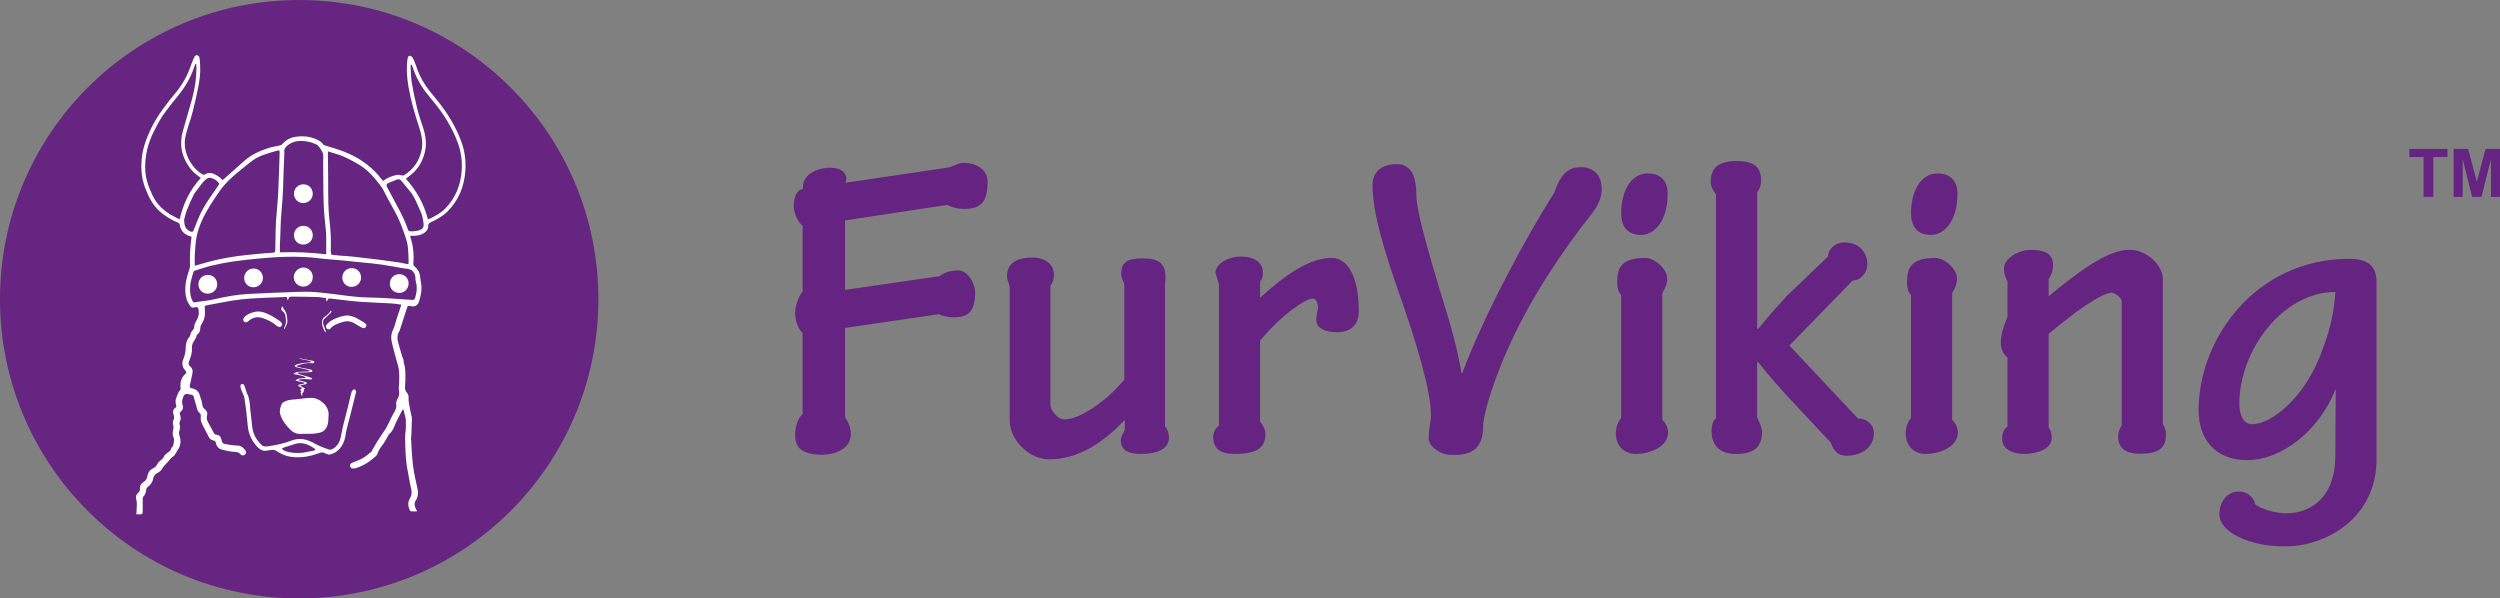 <?xml version="1.0" encoding="UTF-8"?><svg id="Ebene_1" xmlns="http://www.w3.org/2000/svg" width="175mm" height="41.89mm" viewBox="0 0 496.07 118.74"><rect x="0" y="0" width="496.07" height="118.74" fill="#808080" stroke="none"/><defs><style>.cls-1{fill:#fff;}.cls-2{fill:#662482;}.cls-3{fill:#652580;}</style></defs><g><path class="cls-2" d="M167.69,82.87c.53,.61,1.14,1.76,1.14,3.34,0,2.63-2.81,4.04-5.88,4.04-3.51-.09-5.18-1.23-5.18-3.86,0-2.02,.61-3.34,1.49-4.3v-15.98c-.97-.96-1.49-2.63-1.49-3.95,0-1.4,.7-3.51,1.49-4.3v-13.08c-.7-.35-1.76-2.37-1.76-3.86,0-1.67,.53-3.25,1.84-3.43-.26-2.9,2.81-4.21,5.44-4.21,2.2,0,3.69,1.23,2.98,2.98l20.11-2.98c1.4-.18,2.02-.97,3.34-.97,2.63,0,4.83,1.41,4.74,3.78,0,4.04-1.32,5.36-4.65,5.36-1.32,0-2.28-.26-3.34-.79l-20.28,3.07v13.78l18.79-2.72c.7-.61,1.93-1.14,3.78-1.14,1.67,0,3.25,2.55,3.25,4.3,0,3.86-1.32,5.01-4.22,5.01-1.05,0-2.02-.18-3.07-.61l-18.53,2.72v17.83Z"/><path class="cls-2" d="M208.43,80.41c.09,1.14,1.49,2.81,2.81,2.81,2.98,0,8.43-3.69,11.85-7.9v-19.05c-.26-.61-.61-1.14-.61-1.93,0-2.19,1.05-3.07,4.04-3.07,2.81,0,5.27,.44,4.65,4.92v28.36c.44,.53,.79,1.4,.79,2.28,0,2.02-1.93,3.25-5.62,3.25-2.72,0-3.95-.97-3.95-2.72,0-.7,.53-1.41,.79-2.02v-2.02c-3.86,4.13-9.04,7.9-15.1,7.82-3.69,0-7.73-3.69-7.73-7.73v-26.52c-.09-.61-.53-1.23-.53-2.11,0-2.9,2.46-3.69,5.18-3.69,1.76,0,4.13,.88,4.13,3.51,0,.88-.26,1.58-.7,2.11v23.71Z"/><path class="cls-2" d="M241.88,56.44l-.7-2.28c0-1.67,2.28-3.25,5.09-3.25,2.63,0,4.3,1.23,4.3,2.99,0,.61,.09,1.32-.53,1.93v3.16h.09c4.83-4.39,9.75-7.82,14.05-7.82,2.72,0,5.44,2.63,5.44,10.71,0,2.37-1.4,4.04-4.39,4.04-2.55,0-4.04-.97-4.04-2.37,0-.79,.18-1.67,.35-2.28,0-1.05-.35-2.02-1.05-2.02-1.4,0-5.97,2.98-10.45,8.34v16.07c.53,.53,1.05,1.58,1.05,2.46,0,2.63-1.49,3.95-6.23,3.95-2.81,0-4.13-1.14-4.13-3.42,0-.88,.53-1.76,1.14-2.2v-28.01Z"/><path class="cls-2" d="M290.17,74c4.39-11.77,12.91-27.39,18.26-35.82,1.4-4.13,3.16-5.01,5.27-5.01,2.28,0,4.13,1.32,4.13,4.48,0,1.4-.7,3.07-1.76,4.48-7.11,8.96-11.41,16.33-13.43,20.11-5.62,10.36-8.34,19.85-8.34,22.3,0,3.95-1.76,5.88-6.06,5.71-2.46,.18-4.92-1.84-4.74-3.42,0-1.84,.44-2.9,.44-4.48,0-4.83-2.9-14.49-6.32-24.15-3.25-9.31-5.27-16.24-5.27-21.51,0-2.55,1.76-4.13,4.83-4.13s3.86,2.9,3.86,6.06c0,2.46,1.23,7.46,4.57,18.62,2.2,6.94,3.6,12.03,4.39,16.77h.18Z"/><path class="cls-2" d="M321.69,58.55c-.53-.53-.79-1.49-.79-2.28,0-2.46,.18-5.09,5.53-5.09,2.02,0,4.39,2.28,4.39,4.04,0,1.58-.79,2.46-.97,2.98v25.11c.44,.35,1.14,1.4,1.14,2.46,0,2.98-3.69,4.3-6.41,4.3-2.28,0-3.95-1.58-3.95-4.13,0-1.58,.7-2.55,1.05-2.98v-24.41Zm9.22-20.11c0,5.18-2.46,8.17-5.27,8.17s-3.95-1.76-3.95-4.3c0-4.39,1.93-7.9,5.27-7.9,2.55,0,3.95,1.49,3.95,4.04Z"/><path class="cls-2" d="M348.65,65.13l.18,.18c2.55-3.16,4.3-5.01,5.8-6.67l8.08-7.73c.09-1.49,1.4-2.81,3.25-2.81,3.07,0,4.57,2.11,4.57,4.3,0,2.02-1.67,3.34-2.9,3.25l-12.56,12.91,13.61,14.49c1.58-.09,3.16,1.14,3.16,2.9,0,2.55-2.11,4.48-5.53,4.48-1.49,0-2.55-.96-2.98-2.55l-9.13-9.75c-1.32-1.58-2.99-3.25-5.36-6.32l-.18,.09v10.89c.35,.88,.97,1.93,.97,2.9,0,3.07-1.67,4.39-5.18,4.39-2.11,0-4.83-.79-4.83-4.57,0-.61,.09-1.85,.88-2.55V38.53c-.44-.35-1.05-1.58-1.05-2.46,0-2.02,.79-4.13,5.18-4.13,3.34,0,4.83,1.14,4.83,3.95,0,.61-.26,1.67-.79,2.28v26.96Z"/><path class="cls-2" d="M379.2,58.55c-.53-.53-.79-1.49-.79-2.28,0-2.46,.18-5.09,5.53-5.09,2.02,0,4.39,2.28,4.39,4.04,0,1.58-.79,2.46-.97,2.98v25.11c.44,.35,1.14,1.4,1.14,2.46,0,2.98-3.69,4.3-6.41,4.3-2.28,0-3.95-1.58-3.95-4.13,0-1.58,.7-2.55,1.05-2.98v-24.41Zm9.22-20.11c0,5.18-2.46,8.17-5.27,8.17s-3.95-1.76-3.95-4.3c0-4.39,1.93-7.9,5.27-7.9,2.55,0,3.95,1.49,3.95,4.04Z"/><path class="cls-2" d="M406.51,84.8c.44,.61,.61,1.14,.61,2.11,0,2.28-3.16,3.16-5.44,3.16s-4.39-.88-4.39-2.99c0-1.14,.26-1.76,1.05-2.46v-13.7c-.7-.44-1.32-1.58-1.32-2.9,0-1.49,.44-2.99,1.32-5.18v-7.03c-.44-.79-.7-1.49-.7-2.63,0-1.76,2.72-3.6,5.36-3.6,3.42,0,4.39,1.23,4.39,3.07,0,1.23-.53,2.2-.88,2.72v3.42c8.95-7.46,13-9.22,16.16-9.22s6.5,2.98,6.5,5.79v28.71c.26,.53,.61,1.05,.61,2.28,0,2.72-1.76,3.69-5.09,3.69-2.98,0-4.39-1.23-4.39-3.34,0-.97,.26-1.58,.7-2.28v-24.67c0-.61-1.32-1.67-2.02-1.67-.88,0-4.13,1.14-12.47,8.17v18.53Z"/><path class="cls-2" d="M471.57,91.12c0,11.68-10.01,17.3-18.18,17.3-7.2,0-13-2.9-13-6.32,0-2.63,1.58-4.57,3.86-4.57,1.58,0,2.9,.97,3.25,2.55,1.49,1.05,3.95,1.76,6.32,1.76,4.21,0,9.57-2.72,9.57-11.42,0-4.48,.09-8.87,.09-13.26-3.42,8.6-10.98,14.14-17.56,14.14s-9.66-4.39-9.66-9.92c0-14.05,11.24-30.03,29.94-30.03,3.42,0,5.36,1.32,5.36,4.48v35.3Zm-10.54-22.3c1.23-3.16,2.11-6.76,2.37-10.8v-.09c-10.45,0-19.05,11.59-19.05,22.21,0,2.46,.97,4.04,2.55,4.04,3.69,0,10.71-5.18,14.14-15.37Z"/></g><g><path class="cls-2" d="M480.91,39.07v-7.91h-2.83v-1.61h7.57v1.61h-2.82v7.91h-1.92Z"/><path class="cls-2" d="M486.87,39.07v-9.52h2.88l1.73,6.5,1.71-6.5h2.88v9.52h-1.79v-7.5l-1.89,7.5h-1.85l-1.88-7.5v7.5h-1.79Z"/></g><g><circle class="cls-3" cx="59.37" cy="59.37" r="59.37"/><g><path class="cls-1" d="M80.04,81.23c-.09,.04-.13,.04-.14,.06-.43,.81-.9,1.6-1.28,2.43-.38,.84-.6,1.75-1.36,2.37-.16,.13-.23,.38-.35,.57-.34,.56-.64,1.16-1.04,1.67-.38,.5-.75,.99-.93,1.6-.06,.21-.19,.42-.34,.57-1.17,1.07-2.48,1.92-4.01,2.4-.2,.06-.42,.08-.62,.06-.28-.04-.48-.22-.51-.52-.04-.3,.14-.5,.4-.61,.71-.3,1.46-.53,2.12-.91,.63-.36,1.18-.87,1.75-1.33,.08-.06,.08-.2,.14-.3,.3-.52,.61-1.05,.92-1.57,.31-.49,.62-.98,.95-1.47,.28-.42,.6-.82,.85-1.26,.31-.55,.57-1.13,.85-1.69,.2-.41,.38-.83,.61-1.22,.34-.57,.69-1.09,.56-1.83-.06-.36,.1-.83,.3-1.15,.34-.54,.34-1.05,.24-1.64-.07-.44,.02-.91,.04-1.37,.05-1.22,.11-2.44-.24-3.64-.41-1.42-.8-2.85-1.15-4.28-.22-.91-.28-1.81,.19-2.73,.35-.68,.48-1.46,.72-2.2,.22-.69,.46-1.37,.69-2.06,.07-.22,.14-.44,.23-.73-.67-.09-1.28-.21-1.89-.24-2.08-.12-4.16-.18-6.24-.32-1.35-.09-2.7-.28-4.04-.43-.67-.07-1.33-.15-2-.23-.23-.03-.37,.05-.44,.29-.03,.12-.16,.21-.24,.31-.03-.13-.06-.25-.07-.38,0-.07,.01-.15,.02-.28-.57-.08-1.13-.21-1.69-.23-1.65-.05-3.29-.06-4.94-.08-.41,0-.86-.04-.88,.57,0,.03-.07,.06-.12,.1-.04-.05-.09-.09-.09-.13-.06-.5-.06-.49-.58-.45-.48,.03-.97,.03-1.45,.05-1.76,.07-3.51,.12-5.27,.24-1.21,.08-2.43,.22-3.63,.41-1.64,.26-3.27,.61-4.91,.91-.6,.11-.6,.12-.53,.72,.12,1.11-.03,2.15-.69,3.1-.14,.2-.2,.49-.21,.74-.03,.5-.14,.94-.57,1.24-.05,.04-.12,.08-.13,.13-.11,.82-.89,1.36-.94,2.2,0,.11-.05,.23-.03,.33,.11,.96-.23,1.82-.56,2.68-.15,.4-.11,.74,.23,1.01,.46,.38,.55,.87,.44,1.42-.16,.78-.34,1.55-.51,2.33-.08,.36,.07,.57,.44,.62,.81,.1,1.37,.63,1.55,1.43,.07,.3,.21,.58,.29,.88,.09,.32,.17,.65,.21,.98,.04,.32,.14,.56,.41,.76,.47,.34,.66,.8,.51,1.38-.13,.46-.03,.87,.21,1.29,.39,.68,.75,1.38,1.11,2.08,.11,.22,.25,.35,.51,.37,.54,.04,.88,.32,.99,.86,.03,.13,.09,.26,.11,.4,.07,.4,.33,.56,.7,.61,.37,.05,.74,.13,1.11,.18,.39,.05,.79,.11,1.18,.1,.78,0,1.29,.41,1.7,.99,.18,.26,.18,.57-.08,.82-.22,.2-.65,.24-.85-.02-.39-.52-.89-.5-1.45-.54-.73-.06-1.45-.23-2.16-.4-.68-.16-1.16-.57-1.3-1.29-.07-.33-.22-.53-.58-.58-.43-.07-.7-.36-.89-.74-.39-.75-.76-1.51-1.17-2.25-.32-.57-.46-1.15-.38-1.79,.02-.18-.02-.45-.13-.54-.51-.4-.64-.95-.76-1.54-.06-.29-.18-.56-.26-.85-.07-.23-.14-.45-.18-.68-.08-.5-.23-.65-.72-.7-.12-.01-.25-.03-.37-.07-.51-.17-.9,.06-1.08,.58-.19,.55-.31,1.07-.09,1.66,.17,.44,.02,.9-.38,1.21-.23,.18-.25,.38-.15,.63,.19,.48,.19,.94-.06,1.41-.07,.13-.06,.34-.02,.5,.12,.43,.13,.84-.04,1.25-.14,.34-.09,.67,.02,1.02,.33,.99,.27,1.95-.37,2.83-.22,.31-.36,.68-.59,.98-.17,.22-.45,.35-.66,.55-.18,.17-.31,.38-.47,.56-.24,.27-.49,.52-.72,.79-.2,.23-.45,.44-.57,.71-.22,.48-.63,.75-1.05,.98-.47,.26-.71,.61-.81,1.13-.12,.68-.49,1.21-1.07,1.61-.15,.11-.29,.35-.3,.54-.04,.53-.2,.99-.57,1.39-.11,.12-.13,.37-.13,.56-.01,.84,.01,1.68,0,2.53,0,.3-.2,.46-.53,.42-.25-.03-.51,0-.73,0,.04-.72,.09-1.36,.1-2.01,0-.32-.04-.65-.12-.96-.13-.51-.06-.94,.36-1.28,.28-.22,.4-.49,.38-.85-.03-.58,.21-1.02,.71-1.31,.43-.25,.66-.61,.74-1.1,.11-.69,.44-1.26,1.11-1.59,.43-.21,.75-.53,.96-1,.14-.3,.5-.51,.75-.76,.13-.13,.31-.24,.37-.4,.17-.45,.5-.74,.88-.99,.33-.21,.6-.44,.69-.84,.01-.06,.03-.14,.08-.17,.49-.37,.35-.95,.48-1.43,.04-.15-.03-.35-.09-.5-.23-.56-.24-1.11-.07-1.68,.07-.24,.07-.52,0-.76-.11-.44-.14-.85,.11-1.26,.08-.14,.05-.36,.03-.53-.04-.25-.13-.48-.17-.73-.06-.39,.05-.72,.39-.94,.24-.15,.29-.35,.2-.61-.19-.56-.13-1.07,.12-1.63,.2-.45,.27-.94,.68-1.3,.11-.09,.1-.38,.08-.57-.09-1.04,.16-1.95,.96-2.67,.23-.21,.24-.4,.02-.63-.62-.66-.78-1.4-.44-2.27,.26-.67,.47-1.35,.48-2.1,.01-.83,.14-1.67,.74-2.34,.09-.1,.13-.24,.16-.37,.09-.4,.26-.74,.57-1.03,.12-.11,.21-.32,.21-.49,.01-.55,.24-.99,.52-1.45,.4-.65,.51-1.4,.34-2.16-.09-.41-.27-.48-.68-.38-.62,.15-.69,.12-1.06-.39-.55-.74-.77-1.58-.85-2.47-.14-1.58,.24-3.08,.75-4.57,.11-.31,.19-.66,.17-.98-.1-1.83,.05-3.64,.28-5.44,0-.04,0-.07,0-.13-.08-.04-.17-.08-.26-.11-1.18-.32-1.87-1.09-2.07-2.29-.03-.19-.09-.28-.28-.37-1.37-.59-2.66-1.33-3.76-2.34-1.38-1.27-2.18-2.91-2.84-4.64-.7-1.83-.83-3.72-.67-5.63,.18-2.12,.89-4.08,1.81-6,1.3-2.69,3.11-5.01,5-7.29,1.3-1.57,2.27-3.33,2.92-5.26,.19-.58,.46-1.13,.69-1.69,.11-.26,.28-.45,.6-.4,.32,.05,.41,.3,.45,.57,.26,1.74,.18,3.49-.14,5.21-.34,1.83-.75,3.65-1.22,5.45-.39,1.54-.97,3.03-1.35,4.57-.48,1.91-.12,3.72,.91,5.41,.61,1.01,1.38,1.82,2.38,2.43,.11,.07,.33,.1,.42,.04,.98-.64,1.84-.21,2.68,.29,.26,.16,.48,.4,.7,.62,.14,.14,.23,.17,.4,.02,1.37-1.23,2.75-2.46,4.14-3.68,1.42-1.24,3.11-2.01,4.89-2.56,.68-.21,1.41-.3,2.11-.47,.19-.05,.41-.14,.53-.29,.63-.74,1.46-1.22,2.37-1.39,1.46-.27,2.93-.18,4.32,.43,.54,.23,1.06,.51,1.4,1.02,.05,.07,.12,.14,.19,.16,1.65,.53,3.33,.97,4.91,1.69,2.57,1.17,4.78,2.82,6.5,5.08,.07,.09,.15,.17,.22,.25,.02,.03,.06,.04,.11,.08,.77-.65,1.7-.96,2.66-1.19,.32-.08,.7,.06,1.05,.09,.12,.01,.28,.06,.37,0,1.94-1.19,3.11-2.91,3.54-5.14,.3-1.57-.06-3.05-.54-4.52-.84-2.58-1.61-5.17-2.07-7.85-.31-1.82-.46-3.67-.21-5.52,.01-.07,.02-.15,.04-.22,.05-.25,.17-.51,.43-.48,.19,.02,.45,.18,.54,.36,.25,.47,.47,.97,.64,1.47,.48,1.48,1.12,2.89,2.01,4.16,.64,.92,1.36,1.78,2.08,2.65,2.09,2.54,3.82,5.31,4.95,8.41,.68,1.88,.95,3.85,.79,5.85-.24,3.09-1.35,5.82-3.56,8.02-.92,.91-2.08,1.55-3.26,2.1-.37,.17-.57,.34-.55,.79,.02,.62-.36,1.07-.87,1.39-.58,.37-1.24,.5-1.92,.52-.25,0-.49,0-.75,0,0,.11-.02,.19,0,.25,.63,1.77,.72,3.6,.6,5.45,0,.1,.06,.23,.14,.29,.65,.53,1.09,1.16,1.18,2.02,.05,.49,.14,.98,.22,1.47,.15,.9,.05,1.78-.17,2.66-.07,.26-.15,.53-.21,.79-.16,.77-.8,1.21-1.55,1.05-.71-.15-.72-.15-.94,.52-.44,1.36-.88,2.73-1.32,4.1-.03,.08-.04,.18-.09,.25-.69,.99-.37,2.01-.08,3.02,.19,.67,.37,1.34,.58,2.01,.09,.28,.23,.54,.31,.82,.04,.13-.03,.3,.01,.43,.38,1.06,.34,2.17,.34,3.27,0,.5-.05,1-.07,1.49-.02,.45,.01,.86,.37,1.24,.22,.23,.35,.64,.33,.96-.06,.75,.16,1.46,.27,2.18,.07,.49,.2,.97,.3,1.46,.04,.2,.1,.39,.09,.59-.02,1.01-.06,2.02-.1,3.02-.01,.27-.09,.55-.07,.82,.11,1.79,.16,3.59,.38,5.37,.19,1.54,.55,3.07,.89,4.59,.19,.87,.14,1.67-.34,2.41-.37,.58-.23,1.12,.04,1.67,.06,.12,.12,.23,.25,.48-.48,0-.86,.02-1.23-.01-.09,0-.2-.14-.25-.24-.36-.77-.42-1.56,.03-2.3,.41-.68,.41-1.34,.22-2.08-.25-.97-.36-1.96-.57-2.94-.39-1.76-.51-3.55-.56-5.35-.03-1.02-.1-2.04,.06-3.06,.11-.73,.04-1.49,.04-2.24,0-.19-.07-.39-.12-.58-.09-.37-.18-.75-.27-1.12-.03-.1-.06-.2-.09-.33Zm-41.4-28.5c.22-.06,.34-.1,.46-.13,1.32-.36,2.63-.76,3.97-1.06,1.3-.29,2.61-.52,3.93-.71,1.38-.19,2.77-.31,4.16-.45,.99-.1,1.99-.18,2.98-.23,.36-.02,.48-.15,.48-.49,.01-1.15,.04-2.29,.07-3.44,.02-.8,.03-1.6,.08-2.39,.13-1.83,.34-3.65,.43-5.48,.14-2.69,.2-5.38,.29-8.07,.01-.43-.06-.51-.47-.39-.98,.28-1.97,.55-2.92,.91-.67,.25-1.33,.58-1.91,1-1.02,.74-1.97,1.56-2.95,2.35-1.34,1.09-2.6,2.27-3.6,3.68-.93,1.31-1.81,2.66-2.61,4.05-.95,1.64-1.7,3.4-2.05,5.27-.22,1.16-.25,2.35-.33,3.53-.04,.65,0,1.31,0,2.03Zm-.93,4.54c0,.09,0,.17,0,.26,.02,.77,.13,1.51,.5,2.2,.13,.24,.28,.34,.57,.26,.33-.09,.68-.13,1.03-.18,.85-.13,1.71-.19,2.54-.39,2.32-.55,4.66-.98,7.04-1.1,3.07-.16,6.14-.29,9.22-.39,1.33-.04,2.68-.08,4,.03,2.12,.18,4.23,.47,6.34,.74,1.88,.24,3.77,.35,5.67,.37,.93,0,1.87,.09,2.8,.15,1.44,.09,2.88,.19,4.32,.28,.11,0,.23,.02,.33-.02,.09-.03,.21-.11,.24-.2,.3-.92,.49-1.85,.33-2.83-.07-.42-.23-.84-.21-1.25,.03-.6-.23-1.04-.59-1.44-.17-.19-.47-.3-.73-.38-.28-.08-.59-.06-.89-.11-1.52-.26-3.03-.56-4.55-.78-1.24-.18-2.5-.28-3.75-.41-1.41-.15-2.82-.29-4.24-.43-1.49-.14-2.98-.22-4.46-.41-2.05-.26-4.11-.32-6.16-.29-1.83,.02-3.66,.17-5.48,.33-1.8,.16-3.59,.35-5.38,.61-1.4,.2-2.8,.49-4.18,.81-1.04,.24-2.05,.6-3.08,.91-.23,.07-.48,.09-.57,.4-.31,1.06-.66,2.12-.66,3.24Zm27.35-27.24c0,.2,0,.33,0,.45,.02,2.07,.07,4.14,.06,6.21,0,2.45,0,4.89,.29,7.32,.11,.96,.19,1.93,.23,2.9,.04,.98,0,1.97,0,2.95,0,.17,.02,.35,.07,.51,.03,.08,.14,.19,.22,.2,.54,.07,1.09,.12,1.64,.16,.78,.06,1.57,.09,2.35,.18,1.63,.18,3.27,.37,4.9,.57,1.42,.18,2.84,.37,4.25,.58,.56,.08,1.12,.22,1.68,.32,.24,.04,.36-.07,.34-.3-.05-1.08-.04-2.17-.18-3.24-.1-.79-.36-1.58-.63-2.34-.39-1.1-.79-2.21-1.29-3.26-.63-1.32-1.38-2.6-2.08-3.89-.47-.87-.85-1.8-1.44-2.57-1.23-1.6-2.53-3.13-4.34-4.17-1.3-.75-2.59-1.49-4.03-1.95-.66-.21-1.33-.41-2.06-.63Zm-25.22,5.28c-.16-.13-.28-.22-.39-.31-.66-.49-1.28-1-1.78-1.68-1.66-2.27-2.15-4.72-1.35-7.43,.58-1.98,1.15-3.97,1.71-5.96,.62-2.23,.98-4.5,.94-6.83,0-.14-.03-.28-.04-.41-.04,0-.09-.02-.13-.03-.08,.18-.17,.36-.23,.55-.68,2.06-1.72,3.92-3.09,5.59-.89,1.09-1.75,2.2-2.61,3.32-.91,1.18-1.59,2.5-2.27,3.82-1.21,2.35-1.84,4.83-1.79,7.48,.03,1.91,.65,3.65,1.45,5.33,.83,1.75,2.16,3.03,3.83,3.97,.49,.28,1,.52,1.55,.81,.73-3.15,2.04-5.89,4.22-8.23Zm45.08,8.2c.11-.03,.22-.04,.32-.09,1.13-.56,2.27-1.16,3.14-2.07,2.04-2.11,3.06-4.7,3.24-7.61,.11-1.86-.14-3.7-.79-5.44-1.11-3-2.79-5.68-4.82-8.14-.71-.86-1.43-1.71-2.06-2.62-.91-1.32-1.61-2.75-2.09-4.29-.05-.16-.16-.31-.24-.46-.03,0-.07,.02-.1,.03-.02,.15-.06,.31-.05,.46,.07,1.03,.06,2.08,.23,3.09,.29,1.71,.65,3.41,1.07,5.1,.33,1.34,.79,2.64,1.21,3.95,.5,1.57,.72,3.15,.32,4.78-.45,1.85-1.37,3.41-2.89,4.59-.28,.22-.57,.43-.87,.67,2.09,2.35,3.59,4.98,4.37,8.06Zm-20.19,6.97c0-.21,0-.34,0-.48,0-.95,0-1.89,0-2.84,0-.31,0-.63-.02-.94-.16-1.87-.42-3.74-.48-5.62-.1-2.77-.06-5.54-.11-8.31-.02-.81,.21-1.64-.31-2.42-.33-.49-.59-1.03-1.16-1.27-.5-.21-1.02-.41-1.56-.5-1.35-.24-2.69-.24-3.87,.63-.47,.35-.87,.74-.81,1.4,.02,.22,.02,.45,0,.67-.07,1.76-.17,3.51-.2,5.27-.04,2.05-.19,4.08-.37,6.12-.16,1.77-.17,3.56-.25,5.34-.01,.24-.05,.47-.05,.71,0,.59,0,1.19,0,1.83,3.07-.12,6.1,.03,9.17,.39Zm17.02-4.58c.37-.04,.75-.03,1.11-.12,.79-.2,1.29-.46,1.19-1.38-.07-.6-.15-1.22-.34-1.79-.26-.76-.65-1.48-.96-2.22-.35-.84-.75-1.65-1.34-2.36-.59-.72-1.18-1.44-1.78-2.16-.24-.29-.55-.37-.91-.23-.56,.22-1.11,.44-1.66,.67-.11,.05-.23,.13-.28,.23-.06,.12-.11,.31-.05,.42,.31,.62,.66,1.23,.98,1.85,1.11,2.12,2.35,4.17,3.14,6.45,.22,.64,.25,.63,.9,.65Zm-45.21-2.22c.02,1.37,.45,1.97,1.35,2.28,.33,.11,.41,0,.53-.29,.6-1.43,1.11-2.92,1.87-4.27,.92-1.63,2.05-3.14,3.1-4.7,.12-.18,.15-.3-.02-.45-.24-.22-.45-.49-.73-.63-.81-.41-1.2-.55-1.92,.09-.61,.54-1.01,1.23-1.51,1.84-.31,.37-.61,.77-.82,1.2-.48,.98-.94,1.98-1.33,3-.27,.7-.41,1.45-.54,1.92Z"/><path class="cls-1" d="M60.78,86.09c-.27,0-.55-.03-.82,0-.92,.11-1.69-.19-2.35-.83-.9-.89-1.66-1.86-2.01-3.1-.2-.7,.03-1.36,.29-2,.07-.17,.28-.31,.46-.41,.59-.34,1.23-.44,1.92-.48,1.22-.06,2.41-.36,3.64-.33,1.4,.04,3.44,1.5,3.29,3.47-.06,.77,0,1.55-.34,2.28-.27,.57-.66,.94-1.27,1.12-.93,.27-1.87,.29-2.82,.26Z"/><path class="cls-1" d="M65.3,90.22c-.33-.11-.62-.16-.84-.3-.34-.21-.62-.19-1-.05-.85,.31-1.74,.56-2.63,.72-1.13,.19-2.27,.21-3.42,0-1-.18-1.82-.63-2.64-1.16-.19-.12-.45-.17-.68-.16-.37,0-.75,.07-1.11,.14-.75,.16-1.32-.15-1.82-.65-1.24-1.23-1.88-2.72-2.02-4.46-.14-1.75-.36-3.49-.62-5.23-.08-.56-.41-1.09-.61-1.63-.09-.23-.16-.47-.2-.72-.04-.22,.02-.44,.27-.51,.27-.07,.43,.08,.52,.32,.14,.4,.27,.8,.4,1.21,.03,.08,.03,.18,.08,.25,.57,1,.58,2.12,.68,3.22,.1,1.03,.26,2.05,.34,3.08,.08,1.08,.38,2.06,.99,2.94,.25,.36,.54,.68,.84,1,.36,.39,.83,.4,1.32,.33,1.62-.23,3.22-.57,4.75-1.16,1.63-.62,3.08-.22,4.53,.6,.89,.5,1.87,.87,2.85,1.21,.25,.09,.67-.07,.93-.25,.72-.48,1.16-1.2,1.37-2.03,.18-.71,.26-1.45,.43-2.16,.34-1.39,.71-2.78,1.06-4.17,.22-.87,.41-1.75,.63-2.62,.05-.2,.15-.41,.28-.56,.09-.11,.34-.21,.43-.16,.13,.07,.18,.28,.26,.44,.01,.03-.01,.07-.02,.11-.36,1.46-.72,2.93-1.09,4.39-.25,.98-.53,1.95-.77,2.93-.12,.51-.17,1.03-.28,1.55-.26,1.27-.85,2.35-1.96,3.07-.37,.24-.84,.33-1.24,.48Zm-6.18-.34c.41-.02,.73-.01,1.03-.06,.73-.12,1.45-.26,2.17-.41,.09-.02,.17-.12,.25-.19-.07-.08-.12-.18-.2-.24-.2-.14-.42-.28-.63-.4-.99-.56-2.03-.84-3.16-.5-.68,.2-1.36,.42-2.03,.64-.22,.07-.43,.19-.65,.29,.21,.16,.4,.39,.63,.47,.86,.31,1.77,.41,2.59,.4Z"/><path class="cls-1" d="M68.89,62.58c.8,.09,1.52,.3,2.18,.71,.41,.26,.83,.51,1.25,.75,.34,.2,.46,.44,.34,.73-.13,.3-.49,.44-.83,.26-.49-.25-.95-.54-1.42-.83-.6-.36-1.24-.55-1.93-.42-.46,.09-.92,.23-1.36,.41-.56,.23-1.13,.46-1.52,.98-.19,.25-.49,.23-.74,.04-.22-.16-.27-.58-.05-.81,.31-.32,.65-.63,1.03-.84,.95-.54,1.98-.87,3.04-.98Z"/><path class="cls-1" d="M55.98,64.24c0,.52-.4,.77-.78,.59-.17-.08-.32-.2-.46-.32-.79-.66-1.69-1.09-2.66-1.41-1.03-.34-1.94-.11-2.75,.58-.04,.03-.07,.07-.11,.1-.29,.23-.59,.24-.81,.02-.21-.22-.2-.54,.03-.81,.54-.64,1.29-.91,2.08-1.1,1.02-.25,1.94,.08,2.82,.5,.75,.36,1.45,.82,2.14,1.28,.23,.15,.38,.43,.5,.57Z"/><path class="cls-1" d="M61.94,75.26c-.87,.1-1.78-.23-2.63,.08,0,.05,0,.09-.01,.14,.2,.04,.4,.09,.59,.13,.28,.07,.56,.13,.83,.22,.08,.03,.19,.16,.17,.2-.03,.09-.13,.18-.22,.21-.19,.06-.39,.06-.59,.1-.15,.03-.29,.09-.44,.13,0,.04,0,.07-.01,.11,.28,.15,.56,.31,.88,.48-.11,.14-.18,.23-.26,.32q.16,.37-.29,.66s-.01,.05,0,.07c.02,.12,.04,.24,.06,.37-.06,0-.16,.02-.17,0-.08-.19-.15-.38-.19-.58-.01-.07,.1-.16,.17-.26-.36-.23-.3-.43,.16-.63-.26-.12-.43-.2-.6-.29-.1-.06-.18-.15-.27-.22,.1-.07,.2-.17,.32-.2,.32-.08,.64-.14,.96-.21,0-.06,0-.11,.01-.17-.58-.12-1.15-.25-1.79-.39,.63-.71,1.46-.32,2.15-.62-.76-.41-1.62-.51-2.44-.69-.01-.04-.02-.09-.04-.13,.25-.1,.49-.26,.74-.29,.59-.06,1.19-.04,1.79-.07,.2,0,.4-.05,.61-.07,0-.05,.01-.1,.02-.15-.19-.06-.37-.13-.56-.17-.69-.16-1.39-.31-2.08-.48-.14-.04-.26-.2-.38-.3,.14-.08,.27-.19,.42-.23,.35-.11,.71-.22,1.08-.27,.47-.07,.94-.09,1.41-.14,.17-.02,.34-.03,.51-.1-.78-.47-1.69-.39-2.52-.67,.08-.01,.16-.05,.23-.03,.88,.16,1.76,.32,2.64,.5,.09,.02,.15,.14,.22,.21-.09,.08-.16,.18-.26,.22-.08,.04-.2,.03-.3,.02-1.02-.13-1.97,.16-2.92,.48-.03,.01-.05,.05-.15,.13,.4,.11,.75,.22,1.11,.3,.51,.11,1.03,.2,1.54,.31,.12,.02,.25,.05,.35,.11,.1,.06,.16,.16,.24,.24-.11,.07-.21,.18-.32,.19-.43,.04-.87,.06-1.31,.07-.31,.01-.62,0-.94,0-.14,0-.28,.06-.42,.09,0,.04-.01,.08-.02,.11,.12,.05,.24,.11,.37,.14,.72,.21,1.44,.42,2.15,.64,.14,.04,.26,.15,.4,.23,0,.04-.02,.09-.02,.13Z"/><path class="cls-1" d="M55.99,60.73c.2,.34,.38,.69,.61,1.02,.36,.52,.33,1.14,.42,1.72,.04,.27,0,.58-.09,.84-.12,.34-.33,.65-.5,.98-.03-.01-.06-.02-.1-.04,.04-.13,.07-.27,.13-.38,.42-.72,.26-1.5,.18-2.25-.03-.31-.31-.66-.57-.87-.41-.32-.22-.64-.09-1.01Z"/><path class="cls-1" d="M65.81,61.76c-.08,.13-.14,.28-.24,.39-.37,.36-.75,.72-1.16,1.06-.27,.22-.4,.73-.25,1.13,.19,.51,.36,1.03,.58,1.65-.17-.15-.33-.23-.38-.36-.29-.64-.59-1.29-.41-2.03,.08-.33,.21-.59,.54-.78,.36-.21,.65-.56,.95-.86,.09-.09,.12-.23,.18-.35,.06,.05,.12,.11,.18,.16Z"/><path class="cls-1" d="M62.06,54.98c0,1.07-.83,1.9-1.89,1.89-1.03,0-1.9-.87-1.88-1.88,.02-1.04,.9-1.91,1.92-1.91,1.03,0,1.86,.84,1.86,1.9Z"/><path class="cls-1" d="M69.82,53.2c1.03,0,1.83,.82,1.83,1.86,0,1.05-.85,1.87-1.92,1.86-1.03-.01-1.82-.84-1.81-1.88,.02-1.05,.84-1.85,1.9-1.84Z"/><path class="cls-1" d="M50.33,53.28c1.03,0,1.84,.82,1.84,1.85,0,1.05-.85,1.88-1.91,1.87-1.03,0-1.83-.83-1.81-1.87,.02-1.05,.84-1.85,1.89-1.85Z"/><path class="cls-1" d="M79.22,54.4c1.04,0,1.86,.8,1.86,1.83,0,1.05-.81,1.89-1.85,1.89-1.07,0-1.88-.79-1.88-1.84,0-1.05,.81-1.87,1.86-1.88Z"/><path class="cls-1" d="M41.19,58.27c-1.03,0-1.83-.83-1.82-1.87,.01-1.05,.83-1.86,1.89-1.85,1.05,0,1.85,.82,1.84,1.89-.01,1.03-.86,1.84-1.91,1.83Z"/><path class="cls-1" d="M60.23,36.57c1.05,0,1.84,.83,1.83,1.9-.01,1.02-.87,1.83-1.92,1.82-1.03-.01-1.83-.84-1.81-1.88,.02-1.05,.84-1.85,1.9-1.84Z"/><path class="cls-1" d="M60.15,48.53c-1.04,0-1.83-.83-1.82-1.87,.01-1.05,.83-1.86,1.89-1.85,1.05,0,1.85,.82,1.84,1.89,0,1.03-.86,1.84-1.91,1.84Z"/></g></g></svg>